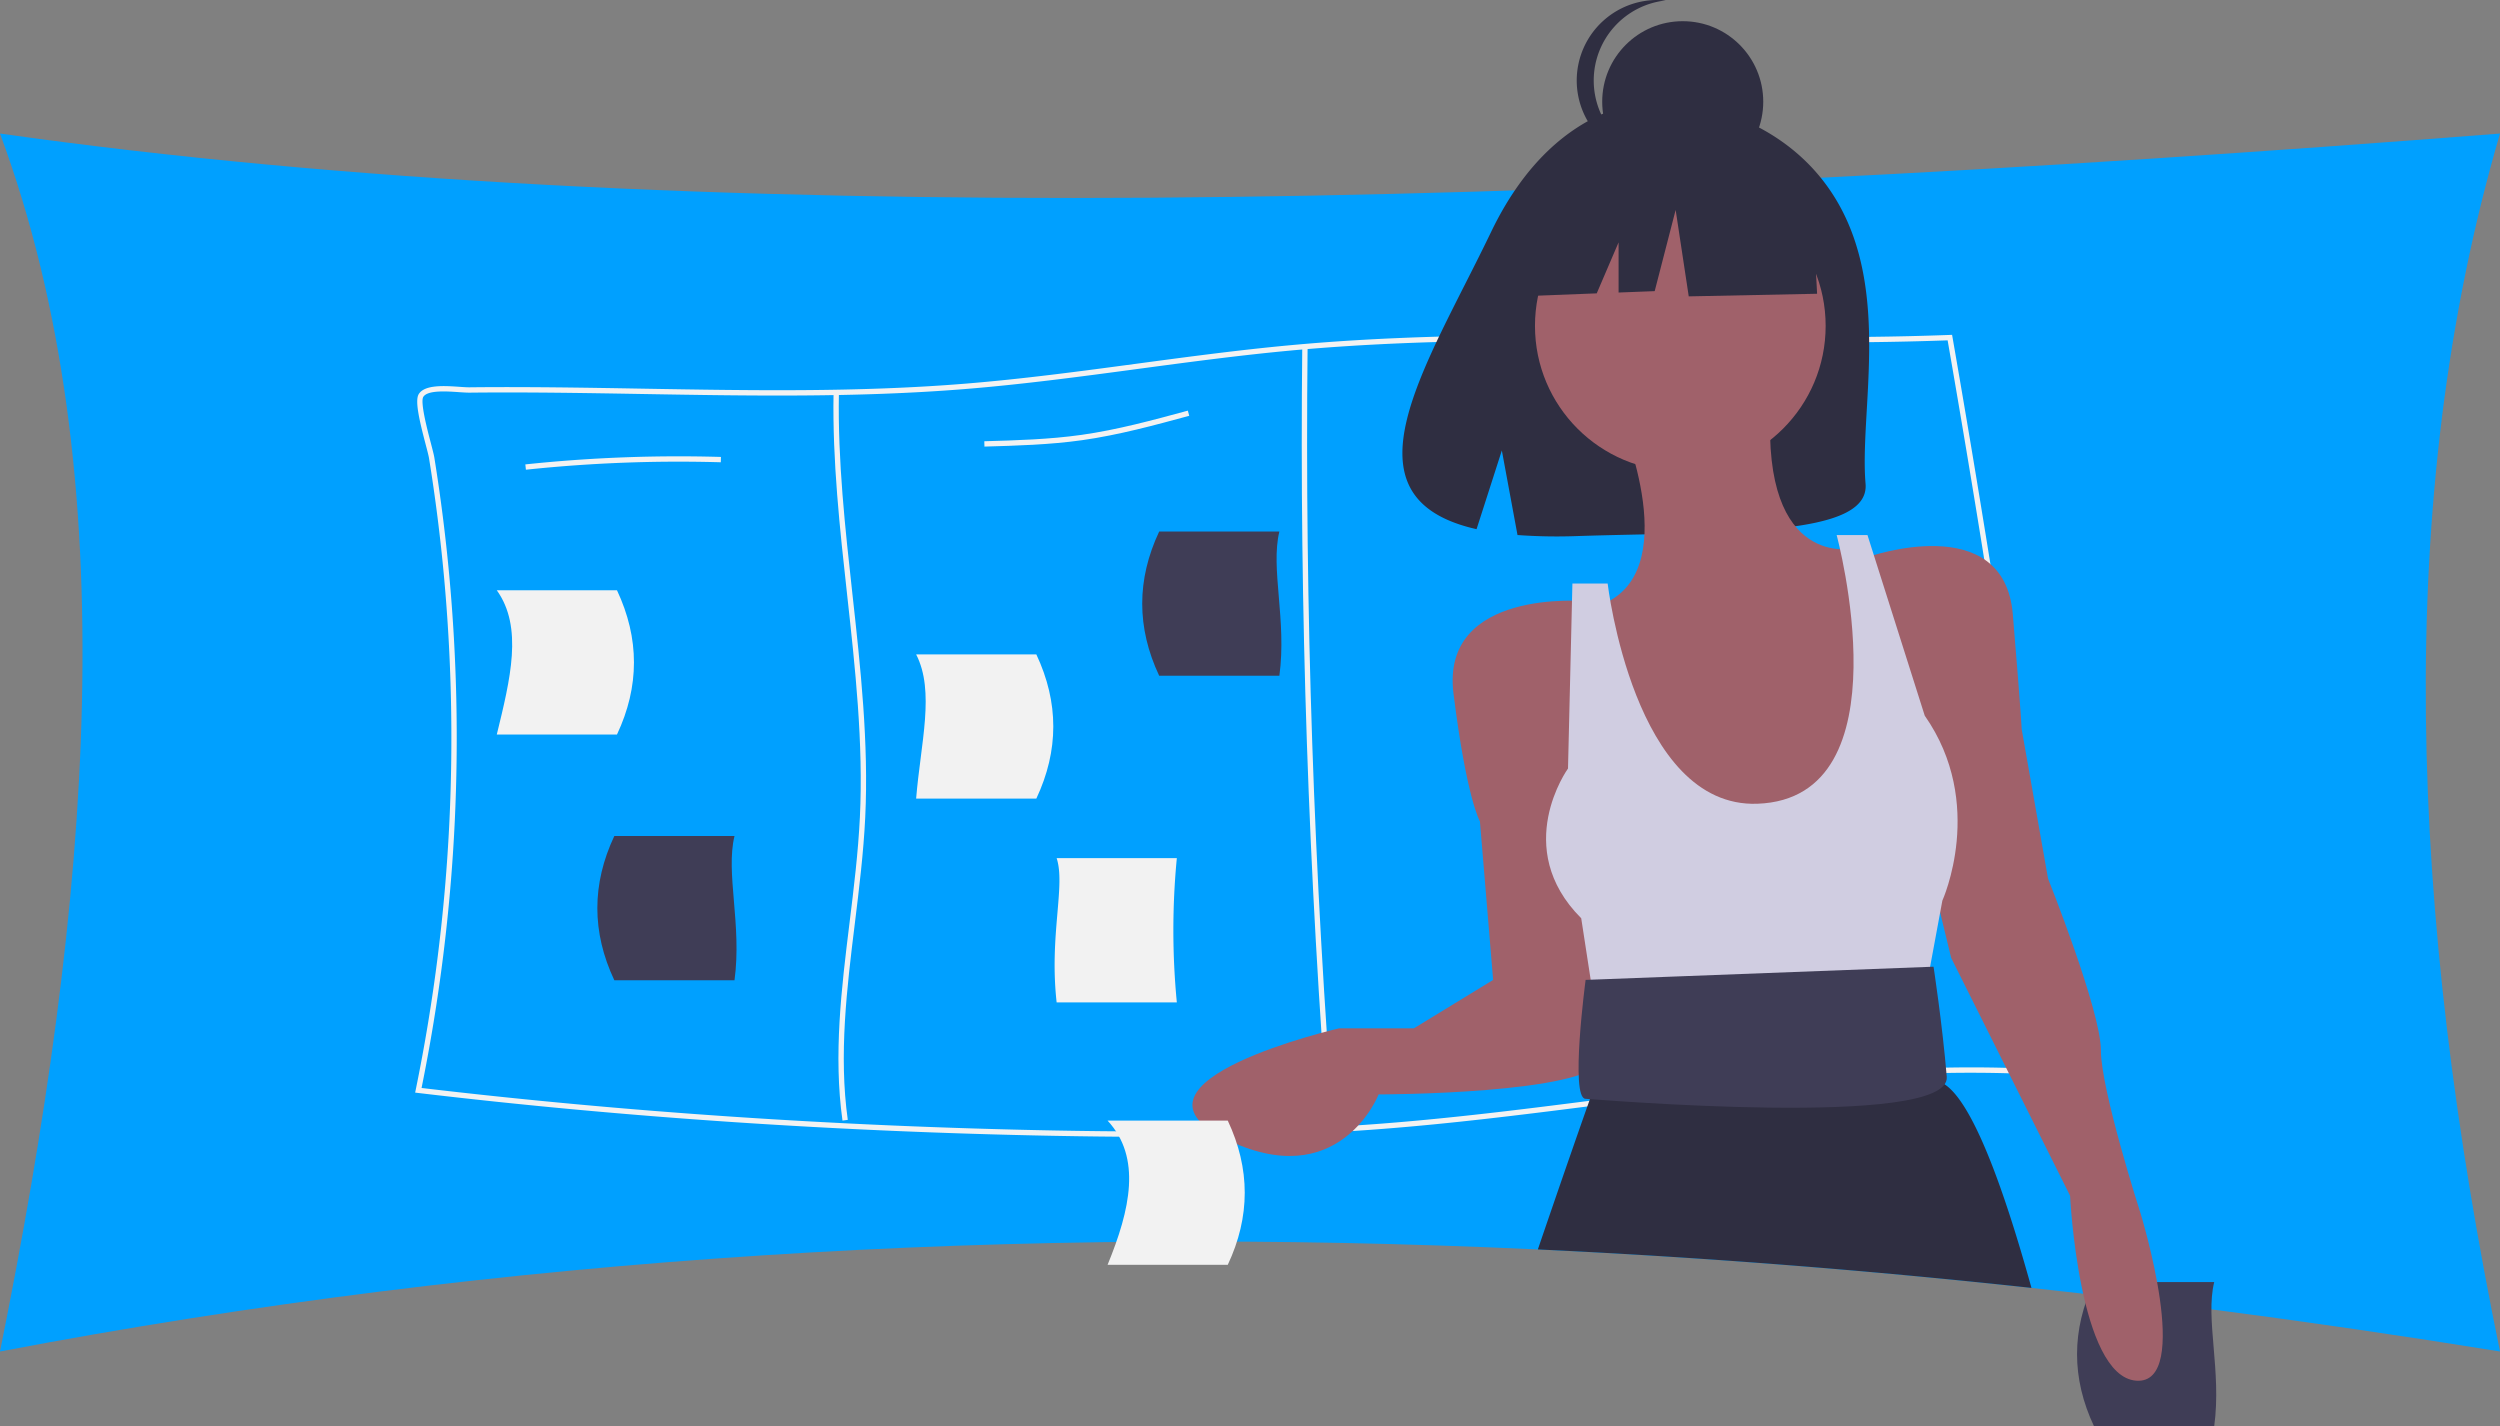 <?xml version="1.0" encoding="UTF-8"?> <svg xmlns="http://www.w3.org/2000/svg" id="e9321c55-7aa4-4d8e-a3d7-7280e303cff0" data-name="Layer 1" width="1036" height="591.051" viewBox="0 0 1036 591.051"><rect x="0" y="0" width="1036" height="591.051" fill="#808080" stroke="none"/> <title>preparation</title> <path d="M1118,209.816c-44.545,152.299-37.336,323.118,0,504.718q-59.935-9.713-119.594-17.466-10.576-1.361-21.141-2.667-14.859-1.843-29.696-3.553c-.775-.1-1.55-.188-2.313-.266-7.139-.83-14.278-1.616-21.417-2.402Q821.119,677.04,719.284,672.242C503.572,662.247,290.916,674.677,82,714.534c37.648-186.317,52.901-361.881,0-504.718C366.35,250.022,726.136,240.494,1118,209.816Z" transform="translate(-82 -154.474)" fill="#00a0ff"></path> <path d="M937.353,599.069c-9.076-70.074-19.292-140.668-30.527-210.853q-7.571-47.184-15.717-94.037l-.166-.952-.963.044q-16.652.614-33.427.797-9.098.116-18.185.122c-19.978.044-39.913-.188-59.47-.41-20.023-.232-40.3-.465-60.677-.398-13.271.044-26.586.21-39.89.587-20.631.587-41.263,1.671-61.728,3.575-21.13,1.959-42.514,4.826-63.2,7.604-23.554,3.166-47.904,6.431-71.978,8.368-44.251,3.564-89.366,2.778-132.998,2.025-23.542-.41-47.882-.83-71.823-.564-1.04.011-2.479-.077-4.14-.199-6.099-.421-14.455-1.007-16.935,3.011-1.693,2.723.299,11.046,2.856,20.831.664,2.524,1.24,4.715,1.406,5.789,2.623,16.204,4.704,32.718,6.209,49.077a732.291,732.291,0,0,1,2.247,101.11A725.337,725.337,0,0,1,254.279,606.064l-.244,1.184,1.195.144c84.806,10.083,173.452,16.06,263.494,17.765,13.448.255,26.11.398,38.142.41,1.162.011,2.313.011,3.453.011,9.486,0,18.584-.077,27.361-.221q8.451-.149,16.525-.387c9.796-.299,19.215-.697,28.39-1.206.742-.033,1.472-.077,2.203-.122q3.902-.216,7.759-.476,6.226-.399,12.341-.874c28.302-2.192,56.958-5.733,84.894-9.297q4.699-.614,9.364-1.206c2.103-.266,4.206-.542,6.32-.808,42.104-5.401,85.138-10.703,128.139-11.755,1.66-.044,3.332-.089,4.992-.111q12.95-.232,25.878.133,10.858.299,21.694,1.074l1.35.089ZM913.346,596.988q-12.468-.332-24.937-.089c-1.926.022-3.841.066-5.767.122-44.96,1.162-89.897,6.94-133.772,12.574l-4.682.598c-1.184.155-2.38.31-3.564.465-28.258,3.619-57.268,7.217-85.891,9.43-3.254.255-6.519.487-9.818.708-3.398.232-6.818.443-10.283.642-.73.044-1.472.088-2.214.133-9.22.498-18.706.897-28.556,1.184q-9.646.299-19.79.443c-8.777.133-17.886.188-27.383.155-11.965-.022-24.561-.155-37.92-.41-89.543-1.694-177.714-7.626-262.077-17.61a728.743,728.743,0,0,0,13.769-110.628,733.267,733.267,0,0,0-2.258-101.42c-1.505-16.414-3.597-32.973-6.22-49.232-.199-1.184-.753-3.309-1.45-5.999-1.45-5.501-4.449-16.968-3.121-19.104,1.782-2.878,9.674-2.324,14.909-1.959,1.705.111,3.166.21,4.306.199,23.908-.266,48.236.155,71.767.564,43.676.753,88.846,1.539,133.208-2.037,24.129-1.937,48.513-5.213,72.099-8.379,20.654-2.767,42.016-5.634,63.112-7.593,1.616-.155,3.221-.299,4.837-.432.742-.066,1.483-.133,2.214-.188,17.72-1.483,35.563-2.391,53.405-2.911,13.725-.398,27.45-.576,41.13-.62,20.299-.066,40.521.166,60.478.398,19.502.232,39.359.454,59.271.41,6.143-.011,12.286-.044,18.429-.133q16.304-.183,32.519-.753,7.853,45.159,15.164,90.727c11.312,70.472,21.605,141.376,30.726,211.76Q924.176,597.243,913.346,596.988Z" transform="translate(-82 -154.474)" fill="#f2f2f2"></path> <path d="M431.128,618.849c-3.813-27.238-.395-55.031,2.912-81.908,1.767-14.364,3.593-29.217,4.297-43.815,1.482-30.774-1.963-62.013-5.295-92.223-3.008-27.268-6.117-55.465-5.62-83.333l2.214.04c-.496,27.726,2.607,55.851,5.606,83.05,3.342,30.296,6.797,61.623,5.307,92.572-.707,14.68-2.54,29.574-4.311,43.978-3.289,26.736-6.69,54.382-2.917,81.331Z" transform="translate(-82 -154.474)" fill="#f2f2f2"></path> <path d="M632.805,626.498c-8.576-108.88-12.327-219.46-11.146-328.669l2.214.024c-1.179,109.143,2.568,219.657,11.14,328.472Z" transform="translate(-82 -154.474)" fill="#f2f2f2"></path> <path d="M299.934,349.124,299.7,346.922a604.71,604.71,0,0,1,81.065-3.093l-.065,2.213A602.233,602.233,0,0,0,299.934,349.124Z" transform="translate(-82 -154.474)" fill="#f2f2f2"></path> <path d="M489.956,339.541l-.063-2.213c13.247-.373,26.945-.76,40.259-2.64,14.936-2.109,29.755-6.145,44.087-10.048l.582,2.136c-14.398,3.921-29.286,7.976-44.359,10.104C517.024,338.778,503.264,339.166,489.956,339.541Z" transform="translate(-82 -154.474)" fill="#f2f2f2"></path> <path d="M811.155,324.203c-1.639,0-3.27-.014-4.891-.027l-126.217-1.045.017-2.214,126.217,1.045c8.685.072,17.656.146,26.201-1.898l.514,2.153C825.811,323.936,818.42,324.203,811.155,324.203Z" transform="translate(-82 -154.474)" fill="#f2f2f2"></path> <path d="M337.679,458.855H287.872c5.602-22.985,10.984-44.445,0-59.769h49.808Q351.742,429.001,337.679,458.855Z" transform="translate(-82 -154.474)" fill="#f2f2f2"></path> <path d="M569.679,569.855H519.872c-3.115-27.707,3.758-48.359,0-59.769H569.679A311.811,311.811,0,0,0,569.679,569.855Z" transform="translate(-82 -154.474)" fill="#f2f2f2"></path> <path d="M511.453,485.419h-49.808c1.868-22.982,7.889-44.442,0-59.769H511.453Q525.519,455.534,511.453,485.419Z" transform="translate(-82 -154.474)" fill="#f2f2f2"></path> <path d="M562.368,434.504h49.808c3.115-22.986-3.758-44.445,0-59.769H562.368Q548.301,404.62,562.368,434.504Z" transform="translate(-82 -154.474)" fill="#3f3d56"></path> <path d="M949.761,745.526h49.808c3.115-22.986-3.758-44.445,0-59.769h-49.808Q935.694,715.641,949.761,745.526Z" transform="translate(-82 -154.474)" fill="#3f3d56"></path> <path d="M336.573,560.684h49.808c3.115-22.986-3.758-44.445,0-59.769H336.573Q322.506,530.799,336.573,560.684Z" transform="translate(-82 -154.474)" fill="#3f3d56"></path> <path d="M843.146,237.672c-23.325-39.412-69.472-41.249-69.472-41.249S728.706,190.672,699.859,250.698c-26.887,55.949-63.995,109.969-5.974,123.066l10.48-32.619,6.49,35.048a227.022,227.022,0,0,0,24.825.424c62.136-2.006,121.311.587,119.406-21.71C852.554,325.266,865.59,275.594,843.146,237.672Z" transform="translate(-82 -154.474)" fill="#2f2e41"></path> <circle cx="696.321" cy="135.054" r="60.227" fill="#a0616a"></circle> <path d="M753.683,328.767s27.376,63.877-9.125,76.652l36.501,120.453,62.052-3.65,16.425-40.151-3.65-60.227L850.411,381.693s-38.326,9.125-34.676-58.402Z" transform="translate(-82 -154.474)" fill="#a0616a"></path> <path d="M739.083,403.594s-60.227-5.475-54.751,38.326,10.95,52.926,10.95,52.926l5.475,65.702-32.851,20.076H636.88S541.977,602.524,589.429,626.25s63.877-18.25,63.877-18.25,87.602,0,93.078-14.6S739.083,403.594,739.083,403.594Z" transform="translate(-82 -154.474)" fill="#a0616a"></path> <path d="M855.886,385.343s56.577-20.076,60.227,23.726,3.65,47.451,3.65,47.451l10.95,62.052s21.901,54.751,21.901,71.177,16.425,67.527,16.425,67.527,21.901,71.177-1.825,69.352S939.838,649.975,939.838,649.975l-49.276-98.553L875.961,491.196Z" transform="translate(-82 -154.474)" fill="#a0616a"></path> <path d="M748.208,396.293H733.607l-1.825,76.652s-23.726,32.851,5.475,62.052l7.3,47.451,133.229-5.475,9.125-49.276s18.25-40.151-7.3-76.652l-23.726-74.827H843.11s29.589,109.098-32.851,111.328C759.158,489.371,748.208,396.293,748.208,396.293Z" transform="translate(-82 -154.474)" fill="#d0cde1"></path> <path d="M923.839,688.18Q821.119,677.04,719.284,672.242c10.36-30.349,17.798-51.579,20.51-59.249.365-1.029.642-1.804.83-2.335.111-.343.199-.587.244-.708a.906.906,0,0,0,.044-.122l4.416-14.732,1.859-6.209,1.992-6.63,2.679-8.932L870.489,569.671l3.321,7.471,8.833,19.879.974,2.203,1.472,3.298a9.975,9.975,0,0,1,2.756,1.295C898.758,610.967,911.143,642.446,923.839,688.18Z" transform="translate(-82 -154.474)" fill="#2f2e41"></path> <path d="M883.261,555.073l-144.179,5.475s-6.58,49.276,0,49.276c1.825,0,151.479,12.775,149.654-9.125S883.261,555.073,883.261,555.073Z" transform="translate(-82 -154.474)" fill="#3f3d56"></path> <circle cx="697.322" cy="42.148" r="33.367" fill="#2f2e41"></circle> <path d="M742.442,187.841a33.368,33.368,0,0,1,29.855-33.179,33.367,33.367,0,1,0,0,66.359A33.368,33.368,0,0,1,742.442,187.841Z" transform="translate(-82 -154.474)" fill="#2f2e41"></path> <polygon points="750.834 79.398 705.243 55.517 642.283 65.286 629.257 122.818 661.683 121.571 670.742 100.435 670.742 121.223 685.704 120.647 694.388 86.997 699.815 122.818 753.005 121.733 750.834 79.398" fill="#2f2e41"></polygon> <path d="M590.786,678.62H540.979c9.439-22.99,14.165-44.449,0-59.769h49.808Q604.853,648.735,590.786,678.62Z" transform="translate(-82 -154.474)" fill="#f2f2f2"></path> </svg> 
